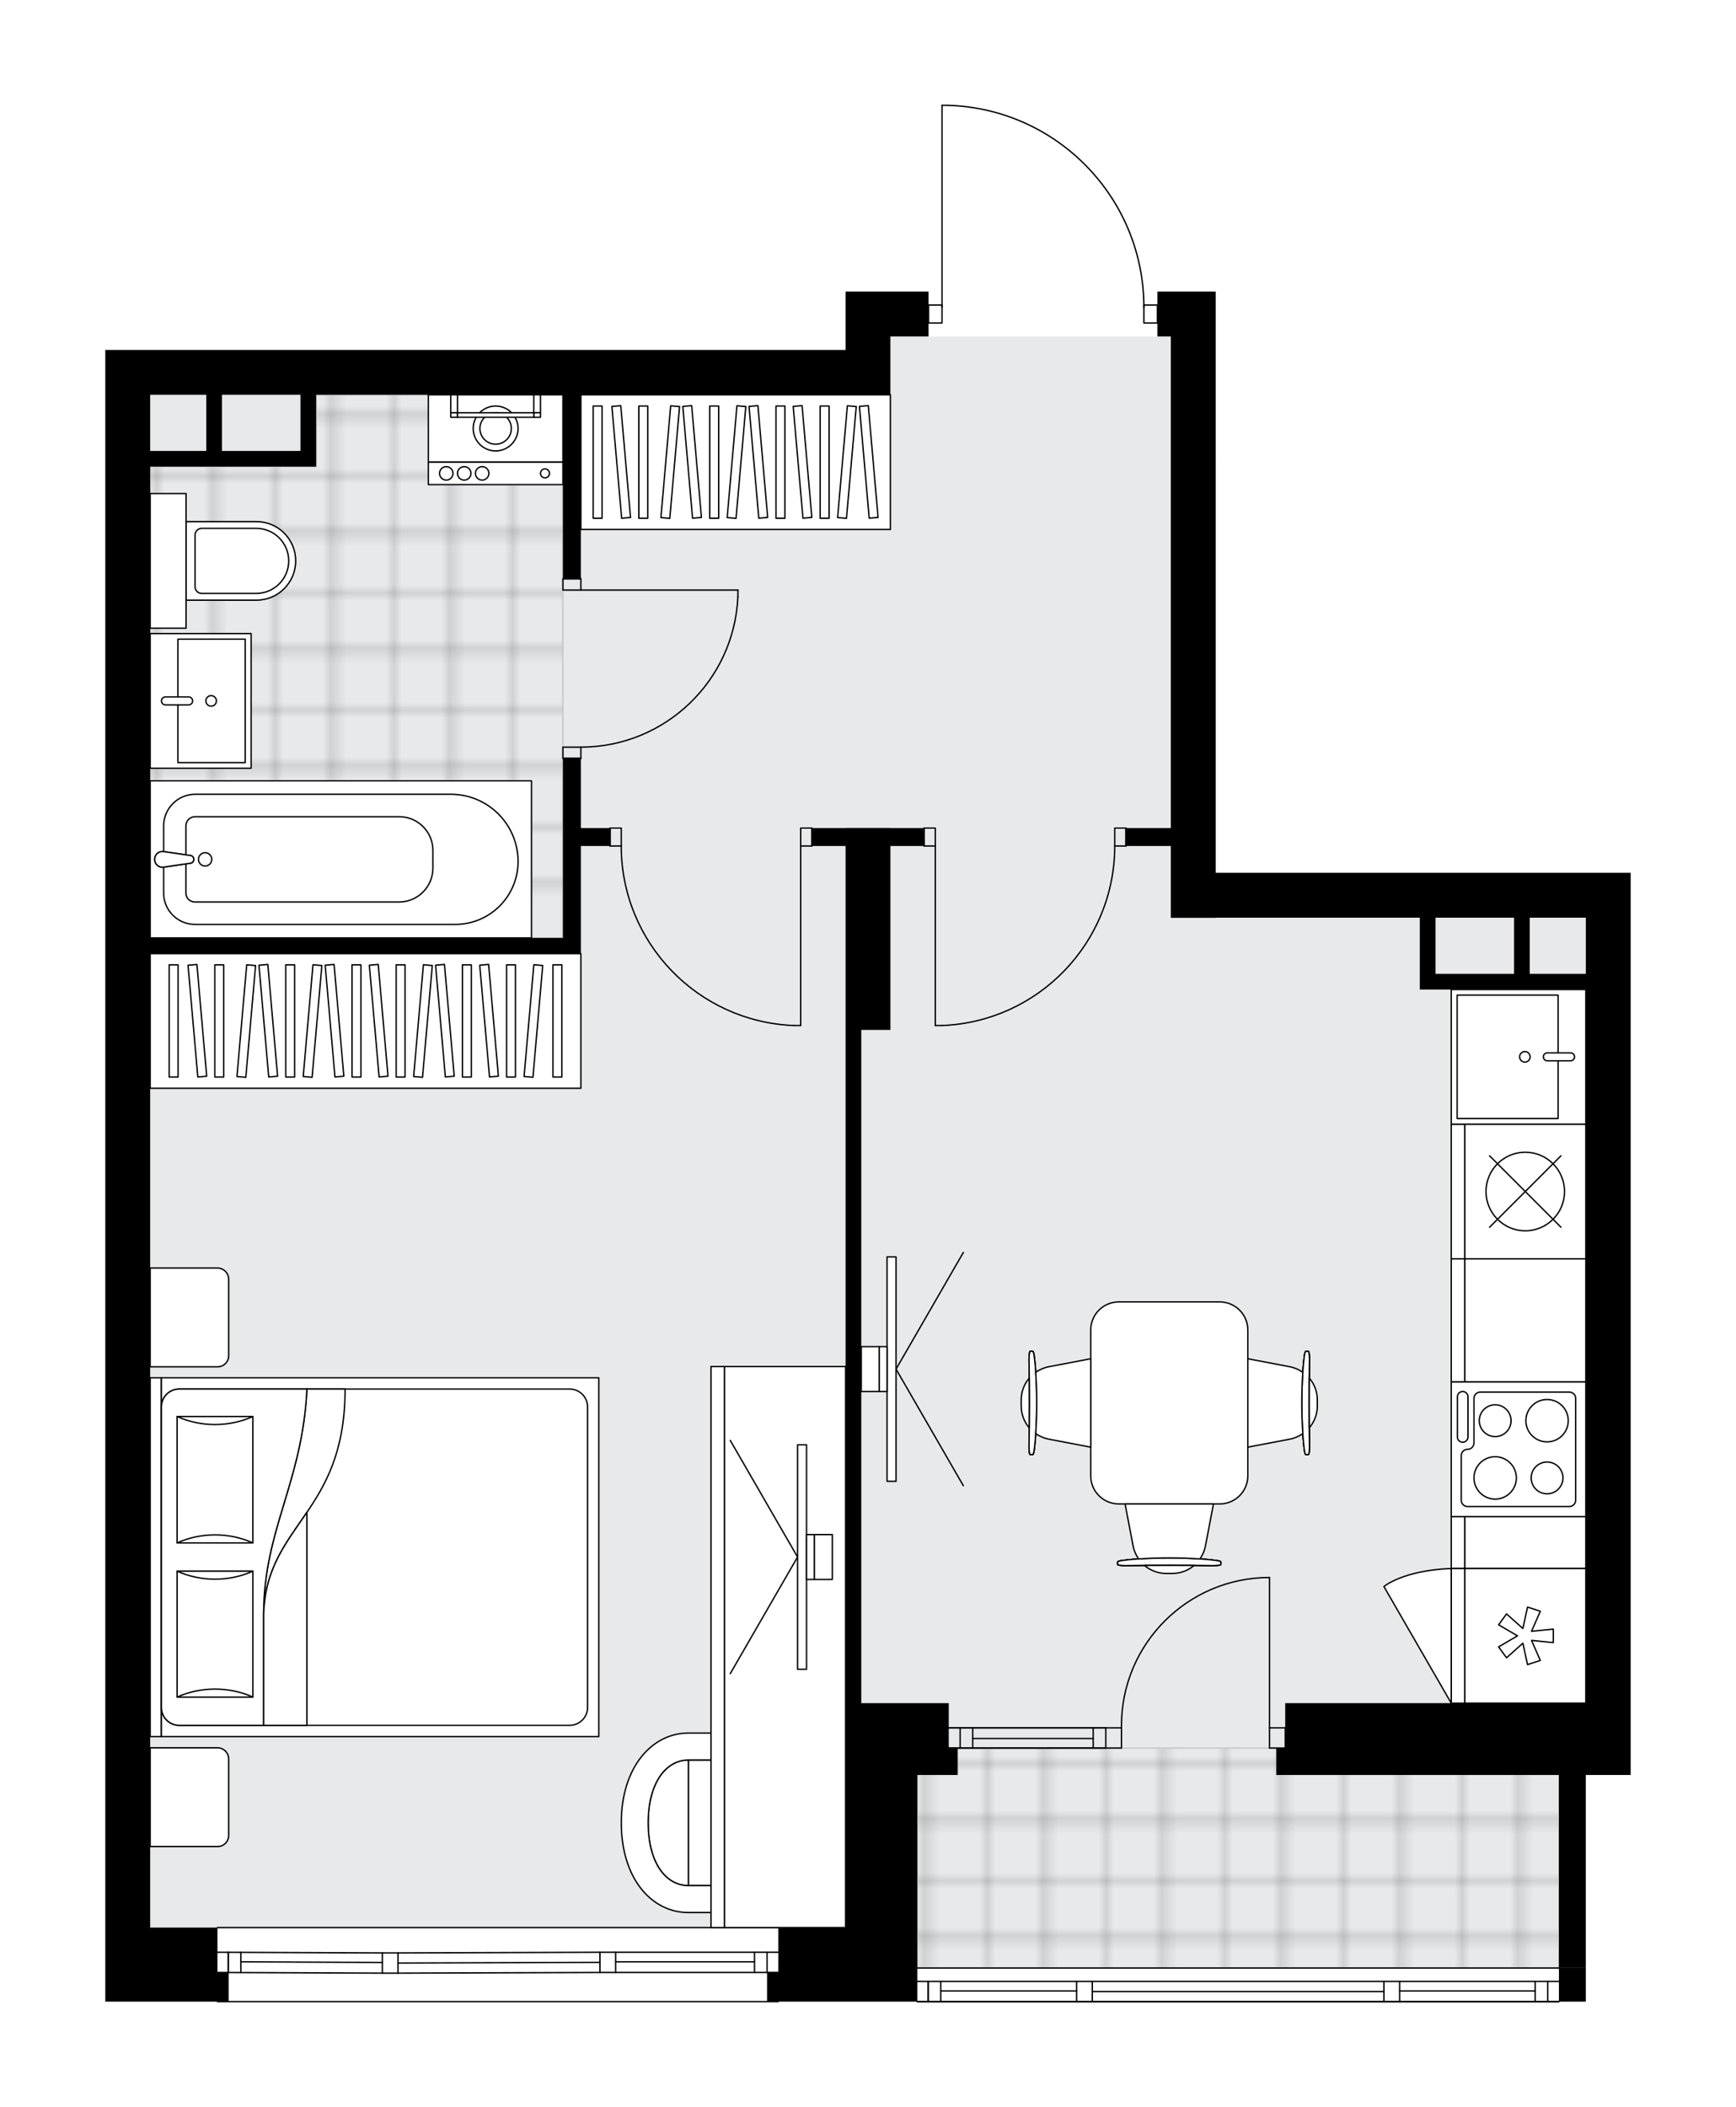 <svg xmlns="http://www.w3.org/2000/svg" xmlns:xlink="http://www.w3.org/1999/xlink" height="2000px" id="Layer_1" style="enable-background:new 0 0 1648.54 2000;" version="1.1" viewBox="0 0 1648.54 2000" width="1648.54px" x="0px" y="0px" xml:space="preserve">
<style type="text/css">
	.st0{fill:none;}
	.st1{opacity:0.25;fill:none;stroke:#070606;stroke-width:0.4;stroke-miterlimit:10;}
	.st2{fill:#FFFFFF;}
	.st3{fill:#E7E9EA;}
	.st4{fill:url(#SVGID_1_);stroke:#C8C8C8;stroke-width:1.3;stroke-miterlimit:10;}
	
		.st5{fill:url(#SVGID_00000027564620767443760320000014020390499287323810_);stroke:#C8C8C8;stroke-width:1.3;stroke-miterlimit:10;}
	.st6{fill:none;stroke:#000000;stroke-width:1.3;stroke-linecap:round;stroke-linejoin:round;stroke-miterlimit:10;}
	.st7{fill:#FFFFFF;stroke:#000000;stroke-width:1.3;stroke-linecap:round;stroke-linejoin:round;stroke-miterlimit:10;}
	.st8{font-family:'Arial-BoldMT';}
	.st9{font-size:111.65px;}
	.st10{font-size:94.473px;}
	.st11{font-family:'ArialMT';}
	.st12{font-size:40px;}
</style>
<pattern height="14.57" id="New_Pattern_Swatch_2" patternUnits="userSpaceOnUse" style="overflow:visible;" viewBox="7.49 -22.06 14.57 14.57" width="14.57" x="-175.48" y="0.49">
	<g>
		<rect class="st0" height="14.57" width="14.57" x="7.49" y="-22.06" />
		<g>
			<rect class="st1" height="7.29" width="7.29" x="14.77" y="-7.49" />
		</g>
		<g>
			<rect class="st1" height="7.29" width="7.29" x="0.2" y="-7.49" />
		</g>
		<g>
			<rect class="st1" height="7.29" width="7.29" x="22.06" y="-14.77" />
		</g>
		<g>
			<rect class="st1" height="7.29" width="7.29" x="7.49" y="-14.77" />
			<rect class="st1" height="7.29" width="7.29" x="14.77" y="-22.06" />
		</g>
		<g>
			<rect class="st1" height="7.29" width="7.29" x="0.2" y="-22.06" />
		</g>
		<g>
			<rect class="st1" height="7.29" width="7.29" x="22.06" y="-29.35" />
		</g>
		<g>
			<rect class="st1" height="7.29" width="7.29" x="7.49" y="-29.35" />
		</g>
	</g>
</pattern>
<path class="st2" d="M1548.54,828.51v109.88v81.83v420.06v27.29v191.72v25.56h-17.04h-25.56v6.38v176.82V1900  h-24.91c0,0.36-0.29,0.65-0.65,0.65h-151.25h-14.91h-276.93h-14.91H871.13c-0.36,0-0.65-0.29-0.65-0.65H739.71  c0,0.36-0.29,0.65-0.65,0.65H206.51c-0.36,0-0.65-0.29-0.65-0.65H100v-8.52v-19.17v-255.62v-447.34V977.62V523.89V332.17h42.6  h660.36v-55.39h42.6h36.21v12.13c0,0,0,0,0,0h12.13V100c0-0.36,0.29-0.65,0.65-0.65h5.58c0,0,0.01,0,0.01,0c0,0,0.01,0,0.01,0  c50.31,1.49,97.33,22.2,132.39,58.31c34.41,35.44,53.64,81.96,54.34,131.25h12.16v-12.13h55.39v42.6V436.5v392h351.48H1548.54z" id="background" />
<g id="floor">
	<polygon class="st3" points="1111.85,871.11 1111.85,696.97 1111.85,374.78 1111.85,319.39 845.57,319.39 845.57,374.78    716.48,374.78 142.6,374.78 142.6,1829.7 871.13,1829.7 871.13,1868.05 1480.37,1868.05 1480.37,1616.68 1505.93,1616.68    1505.93,871.11  " />
	<pattern id="SVGID_1_" patternTransform="matrix(7.515 0 0 7.408 45711.672 33284.41)" xlink:href="#New_Pattern_Swatch_2">
	</pattern>
	<polygon class="st4" points="300.24,374.78 300.24,442.94 142.6,442.94 142.6,890.28 534.56,890.28 534.56,680.99 534.56,442.94    534.56,374.78  " />
	
		<pattern id="SVGID_00000112617134703799063750000012560604586933060535_" patternTransform="matrix(7.515 0 0 7.408 45711.672 33284.41)" xlink:href="#New_Pattern_Swatch_2">
	</pattern>
	
		<rect height="208.77" style="fill:url(#SVGID_00000112617134703799063750000012560604586933060535_);stroke:#C8C8C8;stroke-width:1.3;stroke-miterlimit:10;" width="609.24" x="871.13" y="1659.27" />
	<g id="LINE_00000106127818299410315430000017886209212432760243_">
		<line class="st6" x1="1050.07" x2="900.96" y1="1640.12" y2="1640.12" />
	</g>
	<g id="LINE_00000124853854766701201780000008727431935231077563_">
		<line class="st6" x1="1050.07" x2="900.96" y1="1659.29" y2="1659.29" />
	</g>
	<g id="LINE_00000003822656985991431380000004515015839775420563_">
		<line class="st6" x1="1038.14" x2="923.69" y1="1650.23" y2="1650.23" />
	</g>
	<g id="LINE_00000160878254439324889660000014100840270069182387_">
		<line class="st6" x1="911.76" x2="911.76" y1="1640.12" y2="1659.29" />
	</g>
	<g id="LINE_00000036969810609830956970000016123360512210394764_">
		<line class="st6" x1="1038.14" x2="1038.14" y1="1640.12" y2="1659.29" />
	</g>
	<g id="LINE_00000029046628378065705790000002196351334102698886_">
		<line class="st6" x1="1050.07" x2="900.96" y1="1640.12" y2="1640.12" />
	</g>
	<g id="LINE_00000178924486424162423360000015956934117639786400_">
		<line class="st6" x1="900.96" x2="1050.07" y1="1659.29" y2="1659.29" />
	</g>
	<g id="LINE_00000170964295539364783260000012474545505612846510_">
		<line class="st6" x1="923.69" x2="923.69" y1="1640.1" y2="1659.27" />
	</g>
	<g id="LINE_00000156556546030569668660000001983425115220033687_">
		<line class="st6" x1="1050.07" x2="1050.07" y1="1640.12" y2="1659.29" />
	</g>
	<g id="LINE_00000127027275231299656470000006641266746323389363_">
		<line class="st6" x1="206.51" x2="739.06" y1="1829.7" y2="1829.7" />
	</g>
	<g id="LINE_00000182514266395489375190000012955405864836497818_">
		<line class="st6" x1="216.78" x2="216.78" y1="1853.14" y2="1872.31" />
	</g>
	<g id="LINE_00000175310135703111117720000005671647753106627004_">
		<line class="st6" x1="728.41" x2="728.41" y1="1853.14" y2="1872.31" />
	</g>
	<g id="LINE_00000035514918543915604900000005690130905765222307_">
		<line class="st6" x1="363.08" x2="228.71" y1="1862.83" y2="1862.19" />
	</g>
	<g id="LINE_00000153706076093889012050000012708313045440401338_">
		<line class="st6" x1="716.48" x2="584.62" y1="1862.19" y2="1862.19" />
	</g>
	<g id="LINE_00000060732230143040788040000013588521527459818135_">
		<line class="st6" x1="716.48" x2="716.48" y1="1872.31" y2="1853.14" />
	</g>
	<g id="LINE_00000145746001798719560400000015126008179773661111_">
		<line class="st6" x1="216.78" x2="216.78" y1="1853.14" y2="1872.31" />
	</g>
	<g id="LINE_00000121994887671002107830000018274489369179934397_">
		<line class="st6" x1="228.71" x2="228.71" y1="1872.31" y2="1853.14" />
	</g>
	<g id="LINE_00000177478441401612258030000016168028143474695349_">
		<line class="st6" x1="377.99" x2="377.99" y1="1853.77" y2="1872.95" />
	</g>
	<g id="LINE_00000099635690586544310160000001058056955585920387_">
		<line class="st6" x1="377.99" x2="363.08" y1="1872.95" y2="1872.95" />
	</g>
	<g id="LINE_00000098930014748171872960000016550274348176154011_">
		<line class="st6" x1="363.08" x2="363.08" y1="1872.95" y2="1853.77" />
	</g>
	<g id="LINE_00000042734612802906453750000004304605437070663810_">
		<line class="st6" x1="363.08" x2="377.99" y1="1853.77" y2="1853.77" />
	</g>
	<g id="LINE_00000165226398827746141860000008809131543186808728_">
		<line class="st6" x1="739.06" x2="206.51" y1="1900" y2="1900" />
	</g>
	<g id="LINE_00000031179225279004483470000016161688012022926210_">
		<line class="st6" x1="584.62" x2="584.62" y1="1853.14" y2="1872.31" />
	</g>
	<g id="LINE_00000031923515130476172180000009336436276273940638_">
		<line class="st6" x1="584.62" x2="569.71" y1="1872.31" y2="1872.31" />
	</g>
	<g id="LINE_00000005953894801340585280000001818584919211763124_">
		<line class="st6" x1="569.71" x2="569.71" y1="1872.31" y2="1853.14" />
	</g>
	<g id="LINE_00000114759921537134845290000008742063587634067346_">
		<line class="st6" x1="569.71" x2="584.62" y1="1853.14" y2="1853.14" />
	</g>
	<g id="LINE_00000089565562060654702970000011258583244575939258_">
		<line class="st6" x1="569.71" x2="377.99" y1="1862.72" y2="1863.36" />
	</g>
	<g id="LWPOLYLINE_00000149358842496086042370000003114674457245700763_">
		<line class="st6" x1="584.62" x2="739.06" y1="1853.14" y2="1853.14" />
	</g>
	<g id="LWPOLYLINE_00000167367608546961739440000003805347122805323942_">
		<line class="st6" x1="569.71" x2="377.99" y1="1853.14" y2="1853.77" />
	</g>
	<g id="LWPOLYLINE_00000129923861588087075360000002271521583195729037_">
		<line class="st6" x1="363.08" x2="206.51" y1="1853.77" y2="1853.14" />
	</g>
	<g id="LWPOLYLINE_00000175284855695877269660000003082389761099949455_">
		<line class="st6" x1="584.62" x2="739.06" y1="1872.31" y2="1872.31" />
	</g>
	<g id="LWPOLYLINE_00000051381822873891367020000016033405354641001111_">
		<line class="st6" x1="569.71" x2="377.99" y1="1872.31" y2="1872.95" />
	</g>
	<g id="LWPOLYLINE_00000093882851810788151310000017926341090784072108_">
		<line class="st6" x1="363.08" x2="206.51" y1="1872.95" y2="1872.31" />
	</g>
	<g id="LINE_00000109710124184124025660000002672147581904963775_">
		<line class="st6" x1="871.13" x2="1480.37" y1="1868.05" y2="1868.05" />
	</g>
	<g id="LINE_00000007415333573088076670000017105388291592872088_">
		<line class="st6" x1="881.4" x2="881.4" y1="1880.83" y2="1900" />
	</g>
	<g id="LINE_00000137113098402581801850000004603677254894492836_">
		<line class="st6" x1="1469.72" x2="1469.72" y1="1880.83" y2="1900" />
	</g>
	<g id="LINE_00000036224244016855544860000015902740317484585400_">
		<line class="st6" x1="1022.38" x2="893.33" y1="1889.88" y2="1889.88" />
	</g>
	<g id="LINE_00000027606832207062427570000017722476652826080921_">
		<line class="st6" x1="1457.79" x2="1329.13" y1="1889.88" y2="1889.88" />
	</g>
	<g id="LINE_00000167396136889918087820000002931309368701869992_">
		<line class="st6" x1="1457.79" x2="1457.79" y1="1900" y2="1880.83" />
	</g>
	<g id="LINE_00000016033755648211332210000010811355116854093444_">
		<line class="st6" x1="881.4" x2="881.4" y1="1880.83" y2="1900" />
	</g>
	<g id="LINE_00000109025231258589380780000010730335463119141000_">
		<line class="st6" x1="893.33" x2="893.33" y1="1900" y2="1880.83" />
	</g>
	<g id="LINE_00000013180335991412573550000015765337723949463443_">
		<line class="st6" x1="1037.29" x2="1037.29" y1="1880.83" y2="1900" />
	</g>
	<g id="LINE_00000142167440702025085240000008601248420192580737_">
		<line class="st6" x1="1037.29" x2="1022.38" y1="1900" y2="1900" />
	</g>
	<g id="LINE_00000052818956592125271240000014614657553651860919_">
		<line class="st6" x1="1022.38" x2="1022.38" y1="1900" y2="1880.83" />
	</g>
	<g id="LINE_00000011028610898312334890000004970323341028906683_">
		<line class="st6" x1="1022.38" x2="1037.29" y1="1880.83" y2="1880.83" />
	</g>
	<g id="LINE_00000011739835152779324060000009290993811530942890_">
		<line class="st6" x1="1480.37" x2="871.13" y1="1900" y2="1900" />
	</g>
	<g id="LINE_00000143586917611585010050000016828184272202939779_">
		<line class="st6" x1="1329.13" x2="1329.13" y1="1880.83" y2="1900" />
	</g>
	<g id="LINE_00000046316474570191272880000009289533975728542864_">
		<line class="st6" x1="1329.13" x2="1314.21" y1="1900" y2="1900" />
	</g>
	<g id="LINE_00000161605335241195687340000006116797996026328476_">
		<line class="st6" x1="1314.21" x2="1314.21" y1="1900" y2="1880.83" />
	</g>
	<g id="LINE_00000171687390782929062770000009713406723763512247_">
		<line class="st6" x1="1314.21" x2="1329.13" y1="1880.83" y2="1880.83" />
	</g>
	<g id="LINE_00000007414900534246795850000007157478486727554705_">
		<line class="st6" x1="1314.21" x2="1037.29" y1="1890.41" y2="1890.41" />
	</g>
	<g id="LWPOLYLINE_00000075136669834021055260000004767731270339915444_">
		<line class="st6" x1="1329.13" x2="1480.37" y1="1880.83" y2="1880.83" />
	</g>
	<g id="LWPOLYLINE_00000170994062620150946400000017624411799414918316_">
		<line class="st6" x1="1314.21" x2="1037.29" y1="1880.83" y2="1880.83" />
	</g>
	<g id="LWPOLYLINE_00000146458783915992520680000005332069725957001657_">
		<line class="st6" x1="1022.38" x2="871.13" y1="1880.83" y2="1880.83" />
	</g>
	<g id="LWPOLYLINE_00000161616573104844259510000018045262370640925104_">
		<line class="st6" x1="1329.13" x2="1480.37" y1="1900" y2="1900" />
	</g>
	<g id="LWPOLYLINE_00000111900607333296223950000017081258904930958996_">
		<line class="st6" x1="1314.21" x2="1037.29" y1="1900" y2="1900" />
	</g>
	<g id="LWPOLYLINE_00000119078671181013492180000002851254112771713160_">
		<line class="st6" x1="1022.38" x2="871.13" y1="1900" y2="1900" />
	</g>
	<g>
		<rect height="31.95" width="25.56" x="1480.37" y="1868.05" />
		<path d="M551.6,719.87h-17.04v170.42H142.6V523.89v-80.95h142.72h14.91v-6.44v-61.73h234.32v174.68h17.04V436.5v-61.73h251.36    h42.6v-55.39h36.21v-42.6h-36.21h-42.6v55.39H142.6H100v191.72v453.73v191.72v447.34v255.62v19.17v8.52h117.16v-2.13v-6.39v-19.17    h-10.65v-42.6H142.6v-138.48v-74.54v-176.4v-270.94V977.62V905.2h409v-14.91v-87.24h27.69V786H551.6V719.87z M285.33,374.78v53.26    h-74.56v-53.26H285.33z M142.6,374.78h53.26v53.26H142.6V374.78z" />
		<path d="M1505.93,828.51h-351.48v-392V319.39v-42.6h-55.39v42.6h12.78V786h-42.6v17.04h42.6v68.17h42.6v-0.1h193.85v68.17h14.91    h142.72v80.95v447.34v149.11h-285.45v42.6h-8.52v25.56h268.41v183.2h25.56v-176.82v-6.38h25.56h17.04v-25.56v-191.72v-27.29    v-420.06v-81.83V828.51H1505.93z M1363.21,924.37v-53.26h74.56v53.26H1363.21z M1452.68,924.37v-53.26h53.26v53.26H1452.68z" />
		<polygon points="900.96,1616.68 845.57,1616.68 817.88,1616.68 817.88,1440.28 817.88,977.62 845.57,977.62 845.57,803.04     877.52,803.04 877.52,786 845.57,786 845.57,785.9 802.97,785.9 802.97,786 771.01,786 771.01,803.04 802.97,803.04     802.97,977.62 802.97,1616.68 802.97,1829.7 739.06,1829.7 739.06,1872.31 728.41,1872.31 728.41,1891.48 728.41,1900     871.13,1900 871.13,1891.48 871.13,1879.44 871.13,1872.31 871.13,1684.85 909.48,1684.85 909.48,1659.29 900.96,1659.29   " />
	</g>
	<g id="ARC_00000137129397617331834140000009381395674637141144_">
		<path class="st6" d="M1064.98,1640.12c-0.01-0.7-0.02-1.39-0.02-2.09c-0.01-77.66,62.95-140.63,140.61-140.63" />
	</g>
	<g id="LINE_00000114779555896116612660000016248630193145184698_">
		<line class="st6" x1="1205.57" x2="1205.57" y1="1640.12" y2="1497.39" />
	</g>
	<g id="LINE_00000173855805303366041030000017383651324923230366_">
		<line class="st6" x1="1050.07" x2="1064.98" y1="1640.12" y2="1640.12" />
	</g>
	<g id="LINE_00000084515825170368276270000018445893978042347648_">
		<line class="st6" x1="1064.98" x2="1064.98" y1="1640.12" y2="1659.29" />
	</g>
	<g id="LINE_00000091010680508020586050000013585704814197468319_">
		<line class="st6" x1="1064.98" x2="1050.07" y1="1659.29" y2="1659.29" />
	</g>
	<g id="LINE_00000021077610781687842450000016271173248443443622_">
		<line class="st6" x1="1220.49" x2="1205.57" y1="1659.29" y2="1659.29" />
	</g>
	<g id="LINE_00000163058761087185060990000002607462242133869724_">
		<line class="st6" x1="1205.57" x2="1205.57" y1="1659.29" y2="1640.12" />
	</g>
	<g id="LINE_00000149349122618658141590000012185372305368206734_">
		<line class="st6" x1="1205.57" x2="1220.49" y1="1640.12" y2="1640.12" />
	</g>
	<g id="LINE_00000055670674109646537540000000622316312162855817_">
		<line class="st6" x1="1220.49" x2="1220.49" y1="1659.29" y2="1640.12" />
	</g>
	<g id="LWPOLYLINE_00000027581047721297256720000007647866177324394655_">
		<rect class="st6" height="10.65" width="17.04" x="534.56" y="549.45" />
	</g>
	<g id="LWPOLYLINE_00000052073447881166029040000017919646817004421306_">
		<rect class="st6" height="10.65" width="17.04" x="534.56" y="709.22" />
	</g>
	<g id="LINE_00000141439270284907372850000009951534651694952609_">
		<line class="st6" x1="551.6" x2="534.56" y1="549.45" y2="549.45" />
	</g>
	<g id="LINE_00000078045354193409912790000007748936023752256424_">
		<line class="st6" x1="551.6" x2="534.56" y1="719.87" y2="719.87" />
	</g>
	<g id="LINE_00000155144883486601445240000010229134730002165915_">
		<line class="st6" x1="551.6" x2="700.72" y1="560.1" y2="560.1" />
	</g>
	<g id="ARC_00000150079458593566669920000014836487463831574171_">
		<path class="st6" d="M700.72,566.49c-3.55,79.79-69.24,142.67-149.11,142.72" />
	</g>
	<g id="LINE_00000132772023792785121410000011281043983860109741_">
		<line class="st6" x1="700.72" x2="700.72" y1="560.1" y2="566.49" />
	</g>
	<g id="LWPOLYLINE_00000111906770793689188120000015087958698287644335_">
		<rect class="st6" height="17.04" width="10.65" x="760.36" y="786" />
	</g>
	<g id="LWPOLYLINE_00000181773551095355886440000015004887707906765467_">
		<rect class="st6" height="17.04" width="10.65" x="579.3" y="786" />
	</g>
	<g id="LINE_00000100363485991565874320000003781305165405589915_">
		<line class="st6" x1="771.01" x2="771.01" y1="803.04" y2="786" />
	</g>
	<g id="LINE_00000023962457709972877670000003008184002381165722_">
		<line class="st6" x1="579.3" x2="579.3" y1="803.04" y2="786" />
	</g>
	<g id="LINE_00000054986654774583298270000015277882890699705746_">
		<line class="st6" x1="760.36" x2="760.36" y1="803.04" y2="973.46" />
	</g>
	<g id="LINE_00000053531295505236168900000005917164831453529021_">
		<line class="st6" x1="753.97" x2="760.36" y1="973.46" y2="973.46" />
	</g>
	<g id="ARC_00000055686916372222309470000014877341120803281844_">
		<path class="st6" d="M753.97,973.46c-91.56-3.55-163.98-78.78-164.03-170.42" />
	</g>
	<g id="LWPOLYLINE_00000100342311477942445950000013140328336082962827_">
		<rect class="st6" height="17.04" width="10.65" x="877.52" y="786" />
	</g>
	<g id="LWPOLYLINE_00000096745159270662857260000001720424940496964798_">
		<rect class="st6" height="17.04" width="10.65" x="1058.59" y="786" />
	</g>
	<g id="LINE_00000063610895631502711480000010921295539431497618_">
		<line class="st6" x1="877.52" x2="877.52" y1="803.04" y2="786" />
	</g>
	<g id="LINE_00000008836239712900331840000002912333561370158214_">
		<line class="st6" x1="1069.24" x2="1069.24" y1="803.04" y2="786" />
	</g>
	<g id="LINE_00000119085496216067114580000001589665626556396985_">
		<line class="st6" x1="888.17" x2="888.17" y1="803.04" y2="973.46" />
	</g>
	<g id="LINE_00000088101535990030651070000005355377353843936681_">
		<line class="st6" x1="894.57" x2="888.17" y1="973.46" y2="973.46" />
	</g>
	<g id="ARC_00000124856828355518354030000012389832862066525340_">
		<path class="st6" d="M1058.59,803.04c-0.05,91.63-72.46,166.87-164.03,170.42" />
	</g>
	<g id="LWPOLYLINE_00000078002511414204899380000009456765400362151588_">
		<rect class="st6" height="17.04" width="12.78" x="1086.28" y="289.57" />
	</g>
	<g id="LWPOLYLINE_00000160170860922923025980000008717362104000190363_">
		<rect class="st6" height="17.04" width="12.78" x="881.78" y="289.57" />
	</g>
	<g id="LWPOLYLINE_00000111885640726945586860000008155266616130162848_">
		<path class="st6" d="M900.15,100c103.68,3.07,186.13,88,186.13,191.72" />
	</g>
	<g id="LINE_00000133526892308176069930000004919669866049139617_">
		<line class="st6" x1="894.57" x2="894.57" y1="291.72" y2="100" />
	</g>
	<g id="LINE_00000062875349952890971210000004153921527675706527_">
		<line class="st6" x1="900.15" x2="894.57" y1="100" y2="100" />
	</g>
</g>
<g id="mebel">
	<g>
		
			<rect class="st7" height="409" transform="matrix(-1.533193e-10 1 -1 -1.533193e-10 1316.205 621.999)" width="127.81" x="283.2" y="764.6" />
		<g>
			
				<rect class="st7" height="8.46" transform="matrix(-1.347635e-10 1 -1 -1.347635e-10 1454.384 483.82)" width="106.51" x="432.03" y="964.87" />
			
				<rect class="st7" height="8.46" transform="matrix(-1.347546e-10 1 -1 -1.347546e-10 1498.43 439.773)" width="106.51" x="476.07" y="964.87" />
			
				<rect class="st7" height="8.46" transform="matrix(-1.348825e-10 1 -1 -1.348825e-10 1412.443 525.76)" width="106.51" x="390.09" y="964.87" />
			
				<rect class="st7" height="8.46" transform="matrix(-1.347546e-10 1 -1 -1.347546e-10 1349.532 588.672)" width="106.51" x="327.18" y="964.87" />
			
				<rect class="st7" height="8.46" transform="matrix(-1.346951e-10 1 -1 -1.346951e-10 1307.591 630.612)" width="106.51" x="285.23" y="964.87" />
			
				<rect class="st7" height="8.46" transform="matrix(-1.346871e-10 1 -1 -1.346871e-10 1244.68 693.524)" width="106.51" x="222.32" y="964.87" />
			
				<rect class="st7" height="8.46" transform="matrix(-0.087 0.996 -0.996 -0.087 1515.79 549.238)" width="106.51" x="453" y="964.87" />
			
				<rect class="st7" height="8.46" transform="matrix(-0.087 0.996 -0.996 -0.087 1401.799 653.691)" width="106.51" x="348.15" y="964.87" />
			
				<rect class="st7" height="8.46" transform="matrix(-0.087 0.996 -0.996 -0.087 1287.808 758.144)" width="106.51" x="243.29" y="964.87" />
			
				<rect class="st7" height="8.46" transform="matrix(0.087 0.996 -0.996 0.087 1389.258 422.094)" width="106.51" x="411.06" y="964.87" />
			
				<rect class="st7" height="8.46" transform="matrix(0.087 0.996 -0.996 0.087 1350.973 463.875)" width="106.51" x="369.12" y="964.87" />
			
				<rect class="st7" height="8.46" transform="matrix(0.087 0.996 -0.996 0.087 1293.545 526.547)" width="106.51" x="306.2" y="964.87" />
			
				<rect class="st7" height="8.46" transform="matrix(0.087 0.996 -0.996 0.087 1255.259 568.328)" width="106.51" x="264.26" y="964.87" />
			
				<rect class="st7" height="8.46" transform="matrix(-0.087 0.996 -0.996 -0.087 1219.414 820.816)" width="106.51" x="180.38" y="964.87" />
			
				<rect class="st7" height="8.46" transform="matrix(0.087 0.996 -0.996 0.087 1197.831 631)" width="106.51" x="201.35" y="964.87" />
			
				<rect class="st7" height="8.46" transform="matrix(-1.347546e-10 1 -1 -1.347546e-10 1177.333 760.87)" width="106.51" x="154.98" y="964.87" />
			
				<rect class="st7" height="8.46" transform="matrix(-1.347546e-10 1 -1 -1.347546e-10 1133.979 804.224)" width="106.51" x="111.62" y="964.87" />
			
				<rect class="st7" height="8.46" transform="matrix(0.087 0.996 -0.996 0.087 1136.354 698.091)" width="106.51" x="134.01" y="964.87" />
		</g>
	</g>
	<g>
		<path class="st7" d="M1184.95,1262.45v138.46c0,14.71-11.92,26.63-26.63,26.63h-95.92c-14.71,0-26.63-11.92-26.63-26.63v-138.46    c0-14.71,11.92-26.63,26.63-26.63h95.92C1173.03,1235.83,1184.95,1247.75,1184.95,1262.45z" />
		<g>
			<g id="LINE_00000031915897180607064830000010640345971506155183_">
				<path class="st7" d="M982.12,1287.42c3.24,25.78,3.24,62.8,0,88.58c-0.37,2.98-0.93,4.7-1.53,4.7h-0.15h-2.1      c-0.63,0-1.15-3.34-1.15-7.46c0.44-27.62,0.44-55.46,0-83.08c0-4.12,0.51-7.46,1.15-7.46h2.1h0.15      C981.19,1282.72,981.75,1284.45,982.12,1287.42z" />
			</g>
			<g id="LINE_00000027571546259346047260000005429496412364424084_">
				<path class="st7" d="M982.12,1287.42c3.24,25.78,3.24,62.8,0,88.58c-0.37,2.98-0.93,4.7-1.53,4.7h-0.15h-2.1      c-0.63,0-1.15-3.34-1.15-7.46c0.44-27.62,0.44-55.46,0-83.08c0-4.12,0.51-7.46,1.15-7.46h2.1h0.15      C981.19,1282.72,981.75,1284.45,982.12,1287.42z" />
			</g>
			<g id="LINE_00000049216203109040407470000009110984271955104385_">
				<path class="st7" d="M982.12,1287.42c3.24,25.78,3.24,62.8,0,88.58c-0.37,2.98-0.93,4.7-1.53,4.7h-0.15h-2.1      c-0.63,0-1.15-3.34-1.15-7.46c0.44-27.62,0.44-55.46,0-83.08c0-4.12,0.51-7.46,1.15-7.46h2.1h0.15      C981.19,1282.72,981.75,1284.45,982.12,1287.42z" />
			</g>
			<path class="st7" d="M977.34,1308.17c-4.74,5.61-7.57,12.82-7.57,20.61v5.87c0,7.79,2.83,15,7.57,20.61     C977.48,1339.56,977.48,1323.87,977.34,1308.17z" />
			<path class="st7" d="M1035.78,1289.75l-40.04,7.64c-4.53,0.86-8.61,2.75-12.2,5.25c1.3,18.48,1.3,39.67,0,58.15     c3.59,2.5,7.67,4.38,12.2,5.25l40.04,7.64V1289.75z" />
		</g>
		<g>
			<g id="LINE_00000143610085254311221180000015879113147556834484_">
				<path class="st7" d="M1066.07,1481.2c25.78-3.24,62.8-3.24,88.58,0c2.98,0.37,4.7,0.93,4.7,1.53v0.15v2.1      c0,0.63-3.34,1.15-7.46,1.15c-27.62-0.44-55.46-0.44-83.08,0c-4.12,0-7.46-0.51-7.46-1.15v-2.1v-0.15      C1061.37,1482.13,1063.09,1481.57,1066.07,1481.2z" />
			</g>
			<g id="LINE_00000028324621450053428590000011692824608982793662_">
				<path class="st7" d="M1066.07,1481.2c25.78-3.24,62.8-3.24,88.58,0c2.98,0.37,4.7,0.93,4.7,1.53v0.15v2.1      c0,0.63-3.34,1.15-7.46,1.15c-27.62-0.44-55.46-0.44-83.08,0c-4.12,0-7.46-0.51-7.46-1.15v-2.1v-0.15      C1061.37,1482.13,1063.09,1481.57,1066.07,1481.2z" />
			</g>
			<g id="LINE_00000144320095445560175110000005769130991948913302_">
				<path class="st7" d="M1066.07,1481.2c25.78-3.24,62.8-3.24,88.58,0c2.98,0.37,4.7,0.93,4.7,1.53v0.15v2.1      c0,0.63-3.34,1.15-7.46,1.15c-27.62-0.44-55.46-0.44-83.08,0c-4.12,0-7.46-0.51-7.46-1.15v-2.1v-0.15      C1061.37,1482.13,1063.09,1481.57,1066.07,1481.2z" />
			</g>
			<path class="st7" d="M1086.82,1485.98c5.61,4.74,12.82,7.57,20.61,7.57h5.87c7.79,0,15-2.83,20.61-7.57     C1118.21,1485.84,1102.51,1485.84,1086.82,1485.98z" />
			<path class="st7" d="M1068.4,1427.55l7.64,40.04c0.86,4.53,2.75,8.61,5.25,12.2c18.48-1.3,39.67-1.3,58.15,0     c2.5-3.59,4.38-7.67,5.25-12.2l7.64-40.04H1068.4z" />
		</g>
		<g>
			<g id="LINE_00000037654886041261867100000017218498307002296457_">
				<path class="st7" d="M1238.6,1376.01c-3.24-25.78-3.24-62.8,0-88.58c0.37-2.98,0.93-4.7,1.53-4.7h0.15h2.1      c0.63,0,1.15,3.34,1.15,7.46c-0.44,27.62-0.44,55.46,0,83.08c0,4.12-0.51,7.46-1.15,7.46h-2.1h-0.15      C1239.54,1380.71,1238.98,1378.98,1238.6,1376.01z" />
			</g>
			<g id="LINE_00000050664351328004826980000005468421398229819042_">
				<path class="st7" d="M1238.6,1376.01c-3.24-25.78-3.24-62.8,0-88.58c0.37-2.98,0.93-4.7,1.53-4.7h0.15h2.1      c0.63,0,1.15,3.34,1.15,7.46c-0.44,27.62-0.44,55.46,0,83.08c0,4.12-0.51,7.46-1.15,7.46h-2.1h-0.15      C1239.54,1380.71,1238.98,1378.98,1238.6,1376.01z" />
			</g>
			<g id="LINE_00000164506091161976084250000014707959372873891742_">
				<path class="st7" d="M1238.6,1376.01c-3.24-25.78-3.24-62.8,0-88.58c0.37-2.98,0.93-4.7,1.53-4.7h0.15h2.1      c0.63,0,1.15,3.34,1.15,7.46c-0.44,27.62-0.44,55.46,0,83.08c0,4.12-0.51,7.46-1.15,7.46h-2.1h-0.15      C1239.54,1380.71,1238.98,1378.98,1238.6,1376.01z" />
			</g>
			<path class="st7" d="M1243.39,1355.26c4.74-5.61,7.57-12.82,7.57-20.61v-5.87c0-7.79-2.83-15-7.57-20.61     C1243.25,1323.87,1243.25,1339.56,1243.39,1355.26z" />
			<path class="st7" d="M1184.95,1373.68l40.04-7.64c4.53-0.86,8.61-2.75,12.2-5.25c-1.3-18.48-1.3-39.67,0-58.15     c-3.59-2.5-7.67-4.38-12.2-5.25l-40.04-7.64V1373.68z" />
		</g>
	</g>
	<g>
		
			<rect class="st7" height="293.97" transform="matrix(-1.102107e-10 1 -1 -1.102107e-10 1137.268 -259.905)" width="127.81" x="634.68" y="291.7" />
		<g>
			
				<rect class="st7" height="8.46" transform="matrix(-1.347635e-10 1 -1 -1.347635e-10 1221.761 -344.398)" width="106.51" x="729.82" y="434.45" />
			
				<rect class="st7" height="8.46" transform="matrix(-1.347546e-10 1 -1 -1.347546e-10 1179.82 -302.457)" width="106.51" x="687.88" y="434.45" />
			
				<rect class="st7" height="8.46" transform="matrix(-1.347635e-10 1 -1 -1.347635e-10 1116.909 -239.546)" width="106.51" x="624.97" y="434.45" />
			
				<rect class="st7" height="8.46" transform="matrix(-0.087 0.996 -0.996 -0.087 1311.14 -324.075)" width="106.51" x="750.8" y="434.45" />
			
				<rect class="st7" height="8.46" transform="matrix(-0.087 0.996 -0.996 -0.087 1197.149 -219.622)" width="106.51" x="645.94" y="434.45" />
			
				<rect class="st7" height="8.46" transform="matrix(0.087 0.996 -0.996 0.087 1190.127 -421.433)" width="106.51" x="771.77" y="434.45" />
			
				<rect class="st7" height="8.46" transform="matrix(0.087 0.996 -0.996 0.087 1132.699 -358.761)" width="106.51" x="708.85" y="434.45" />
			
				<rect class="st7" height="8.46" transform="matrix(0.087 0.996 -0.996 0.087 1094.414 -316.98)" width="106.51" x="666.91" y="434.45" />
			
				<rect class="st7" height="8.46" transform="matrix(-0.087 0.996 -0.996 -0.087 1128.755 -156.95)" width="106.51" x="583.03" y="434.45" />
			
				<rect class="st7" height="8.46" transform="matrix(0.087 0.996 -0.996 0.087 1036.986 -254.308)" width="106.51" x="604" y="434.45" />
			
				<rect class="st7" height="8.46" transform="matrix(-1.347635e-10 1 -1 -1.347635e-10 1049.562 -172.199)" width="106.51" x="557.63" y="434.45" />
			
				<rect class="st7" height="8.46" transform="matrix(-1.347546e-10 1 -1 -1.347546e-10 1006.209 -128.846)" width="106.51" x="514.27" y="434.45" />
			
				<rect class="st7" height="8.46" transform="matrix(0.087 0.996 -0.996 0.087 975.508 -187.218)" width="106.51" x="536.66" y="434.45" />
		</g>
	</g>
	<g>
		<g>
			<g id="LINE_00000050628535916718867160000010211582809469041324_">
				<line class="st7" x1="850.9" x2="914.8" y1="1299.58" y2="1188.89" />
			</g>
			<g id="LINE_00000055666789139152534650000007243911626590019239_">
				<line class="st7" x1="850.9" x2="914.8" y1="1299.58" y2="1410.27" />
			</g>
		</g>
		
			<rect class="st7" height="213.02" transform="matrix(-1 -8.816560e-11 8.816560e-11 -1 1693.271 2599.163)" width="8.52" x="842.38" y="1193.07" />
		<rect class="st7" height="42.6" width="7.46" x="834.92" y="1278.28" />
		
			<rect class="st7" height="42.6" transform="matrix(-1 -8.816560e-11 8.816560e-11 -1 1652.797 2599.163)" width="17.04" x="817.88" y="1278.28" />
	</g>
	<g>
		<g>
			<g>
				<path class="st7" d="M760.31,1773.93v-87.39c0-8.8-7.13-15.93-15.93-15.93h-90.69v119.24h90.69      C753.18,1789.86,760.31,1782.73,760.31,1773.93z" />
				<path class="st7" d="M653.69,1670.62c-20.69,0-38.18,20.82-38.18,59.65c0,38.82,17.27,59.6,38.18,59.6V1670.62z" />
				<path class="st7" d="M653.69,1815.42c-34.89,0-63.69-32.22-63.69-85.16s29.17-85.21,63.69-85.21h90.64v25.56h-90.64      c-20.69,0-38.18,20.82-38.18,59.65c0,38.82,17.27,59.6,38.18,59.6h90.64v25.56H653.69z" />
			</g>
		</g>
		<g>
			
				<rect class="st7" height="115.03" transform="matrix(4.728567e-10 -1 1 4.728567e-10 -817.977 2308.879)" width="532.55" x="479.18" y="1505.91" />
			
				<rect class="st7" height="12.78" transform="matrix(3.131747e-10 -1 1 3.131747e-10 -881.883 2244.973)" width="532.55" x="415.27" y="1557.04" />
		</g>
		<g>
			<g>
				<g id="LINE_00000176725658039206965540000004922274181112919483_">
					<line class="st7" x1="757.37" x2="693.47" y1="1477.95" y2="1588.64" />
				</g>
				<g id="LINE_00000029028378191190131700000005937953758925659312_">
					<line class="st7" x1="757.37" x2="693.47" y1="1477.95" y2="1367.27" />
				</g>
			</g>
			<rect class="st7" height="213.02" width="8.52" x="757.37" y="1371.44" />
			
				<rect class="st7" height="42.6" transform="matrix(-1 -3.137491e-10 3.137491e-10 -1 1539.242 2955.908)" width="7.46" x="765.89" y="1456.65" />
			<rect class="st7" height="42.6" width="17.04" x="773.35" y="1456.65" />
		</g>
	</g>
	<g>
		
			<rect class="st7" height="115.03" transform="matrix(-1.471109e-10 1 -1 -1.471109e-10 2701.778 -195.058)" width="116.9" x="1389.97" y="1195.84" />
		
			<rect class="st7" height="12.78" transform="matrix(-1.471109e-10 1 -1 -1.471109e-10 2637.872 -131.152)" width="116.9" x="1326.06" y="1246.97" />
	</g>
	<g>
		
			<rect class="st7" height="115.03" transform="matrix(-3.504807e-10 1 -1 -3.504807e-10 2912.61 15.774)" width="49.14" x="1423.85" y="1406.68" />
		
			<rect class="st7" height="12.78" transform="matrix(-3.504807e-10 1 -1 -3.504807e-10 2848.704 79.68)" width="49.14" x="1359.94" y="1457.8" />
	</g>
	<g>
		<path class="st7" d="M217.16,1742.32v-72.63c0-5.88-4.77-10.65-10.65-10.65H142.6v93.73h64.11    C212.48,1752.77,217.16,1748.1,217.16,1742.32z" />
		<path class="st7" d="M217.16,1286.94v-72.63c0-5.88-4.77-10.65-10.65-10.65H142.6v93.73h64.11    C212.48,1297.39,217.16,1292.72,217.16,1286.94z" />
		<g>
			
				<rect class="st7" height="10.65" transform="matrix(2.694048e-10 -1 1 2.694048e-10 -1330.194 1626.053)" width="340.54" x="-22.34" y="1472.8" />
			
				<rect class="st7" height="415.39" transform="matrix(2.693621e-10 -1 1 2.693621e-10 -1117.174 1839.073)" width="340.54" x="190.68" y="1270.43" />
			<path class="st7" d="M153.25,1620.7v-285.16c0-9.41,7.63-17.04,17.04-17.04h370.66c9.41,0,17.04,7.63,17.04,17.04v285.16     c0,9.41-7.63,17.04-17.04,17.04H170.3C160.88,1637.74,153.25,1630.11,153.25,1620.7z" />
			<path class="st7" d="M291.46,1318.5c-4.36,89.07-41.06,133.21-41.09,213.41c2.9-85.82,77.47-94.98,77.31-213.41L291.46,1318.5z" />
			<g>
				<path class="st7" d="M291.46,1318.5c-4.36,89.07-41.06,133.21-41.09,213.41l0,105.83H170.3c-9.41,0-17.04-7.63-17.04-17.04      v-285.16c0-9.41,7.63-17.04,17.04-17.04L291.46,1318.5L291.46,1318.5z" />
			</g>
			
				<rect class="st7" height="71.93" transform="matrix(2.693224e-10 -1 1 2.693224e-10 -1346.985 1755.316)" width="119.5" x="144.41" y="1515.19" />
			<path class="st7" d="M240.13,1491.4c-22.59,10.12-49.34,10.12-71.93,0H240.13z" />
			<path class="st7" d="M168.2,1610.9c22.59-10.12,49.34-10.12,71.93,0H168.2z" />
			
				<rect class="st7" height="71.93" transform="matrix(2.694254e-10 -1 1 2.694254e-10 -1200.41 1608.741)" width="119.96" x="144.18" y="1368.61" />
			<path class="st7" d="M240.13,1344.59c-22.59,10.16-49.34,10.16-71.93,0H240.13z" />
			<path class="st7" d="M168.2,1464.56c22.59-10.16,49.34-10.16,71.93,0H168.2z" />
			<g>
				<path class="st7" d="M250.37,1531.91v105.83h41.09v-202.21C272.07,1464.18,251.85,1488.03,250.37,1531.91z" />
			</g>
		</g>
	</g>
	<g>
		<g>
			<rect class="st7" height="63.91" width="127.81" x="406.75" y="374.78" />
			<rect class="st7" height="21.3" width="127.81" x="406.75" y="438.68" />
			<g id="CIRCLE_00000103237896304313356110000000463349012735025836_">
				<circle class="st7" cx="470.66" cy="406.73" r="21.3" />
			</g>
			<g id="CIRCLE_00000000199501267559103910000014542858610324278704_">
				<circle class="st7" cx="470.66" cy="406.73" r="14.91" />
			</g>
			<g id="CIRCLE_00000160186779929585858000000010915015660072069513_">
				<circle class="st7" cx="517.52" cy="449.33" r="4.26" />
			</g>
			<g id="CIRCLE_00000108309719876445701050000007550892002461822336_">
				<circle class="st7" cx="457.87" cy="449.33" r="6.39" />
			</g>
			<g id="CIRCLE_00000145021219368389564750000002083079205595842182_">
				<circle class="st7" cx="440.83" cy="449.33" r="6.39" />
			</g>
			<g id="CIRCLE_00000163762604592259231130000002615782183641217925_">
				<circle class="st7" cx="423.79" cy="449.33" r="6.39" />
			</g>
		</g>
		<g>
			<rect class="st7" height="17.04" width="6.39" x="428.05" y="374.78" />
			<rect class="st7" height="4.26" width="6.39" x="428.05" y="391.82" />
			<rect class="st7" height="17.04" width="6.39" x="506.87" y="374.78" />
			<rect class="st7" height="4.26" width="6.39" x="506.87" y="391.82" />
			
				<rect class="st7" height="4.26" transform="matrix(-1 -1.224647e-16 1.224647e-16 -1 941.31 787.894)" width="72.43" x="434.44" y="391.82" />
		</g>
	</g>
	<g>
		
			<rect class="st7" height="95.86" transform="matrix(4.491258e-11 -1 1 4.491258e-11 -474.753 855.82)" width="127.82" x="126.62" y="617.36" />
		
			<rect class="st7" height="63.91" transform="matrix(4.492324e-11 -1 1 4.492324e-11 -464.407 866.21)" width="117.16" x="142.32" y="633.36" />
		<path class="st7" d="M182.94,665.31L182.94,665.31c0,2.08-1.69,3.77-3.77,3.77h-22.09c-2.08,0-3.77-1.69-3.77-3.77l0,0    c0-2.08,1.69-3.77,3.77-3.77h22.09C181.26,661.54,182.94,663.23,182.94,665.31z" />
		<circle class="st7" cx="200.49" cy="665.31" r="5.01" />
	</g>
	<g>
		
			<rect class="st7" height="362.13" transform="matrix(4.487283e-11 -1 1 4.487283e-11 -492.056 1139.398)" width="149.11" x="249.11" y="634.66" />
		<g id="ARC_00000147906917366270828060000001936952022245808004_">
			<path class="st7" d="M155.37,823.08c-0.71,0.1-1.43,0.1-2.15,0c-4.06-0.59-6.88-4.37-6.28-8.43c0.59-4.06,4.37-6.88,8.43-6.28     l26.01,3.79c1.2,0.36,2.14,1.3,2.5,2.5c0.59,1.97-0.53,4.04-2.5,4.62L155.37,823.08z" />
		</g>
		<path class="st7" d="M155.39,783.99v24.38l26,3.79c1.2,0.36,2.14,1.3,2.5,2.5c0.59,1.97-0.53,4.04-2.5,4.62l-26,3.79v24.6    c0,16.47,13.35,29.82,29.82,29.82h247.06c32.97,0,59.69-26.72,59.69-59.69c0-35.27-28.59-63.86-63.86-63.86H185.43    C168.84,753.95,155.39,767.4,155.39,783.99z" />
		<path class="st7" d="M176.53,783.92v27.53l4.85,0.71c1.2,0.36,2.14,1.3,2.5,2.5c0.59,1.97-0.53,4.04-2.5,4.62l-4.85,0.71v27.68    c0,4.71,3.82,8.52,8.52,8.52h193.9c17.76,0,32.15-14.39,32.15-32.15v-16.84c0-17.65-14.31-31.95-31.95-31.95H185.21    C180.42,775.25,176.53,779.14,176.53,783.92z" />
		<g id="ARC_00000010308454134829977570000016356132215466444727_">
			<path class="st7" d="M155.37,823.08c-0.71,0.1-1.43,0.1-2.15,0c-4.06-0.59-6.88-4.37-6.28-8.43c0.59-4.06,4.37-6.88,8.43-6.28     l26.01,3.79c1.2,0.36,2.14,1.3,2.5,2.5c0.59,1.97-0.53,4.04-2.5,4.62L155.37,823.08z" />
		</g>
		<circle class="st7" cx="194.79" cy="815.73" r="6.32" />
	</g>
	<g>
		<path class="st7" d="M280.79,532.41L280.79,532.41c0,20.59-16.69,37.28-37.28,37.28h-66.82v-74.56h66.82    C264.09,495.13,280.79,511.82,280.79,532.41z" />
		
			<rect class="st7" height="34.08" transform="matrix(1.343832e-10 -1 1 1.343832e-10 -372.765 692.056)" width="127.81" x="95.74" y="515.37" />
		<path class="st7" d="M274.17,532.41L274.17,532.41c0,17.06-13.83,30.89-30.89,30.89H191.6c-3.53,0-6.39-2.86-6.39-6.39v-48.99    c0-3.53,2.86-6.39,6.39-6.39h51.69C260.35,501.52,274.17,515.35,274.17,532.41z" />
	</g>
	<g>
		
			<rect class="st7" height="127.81" transform="matrix(-1.836970e-16 1 -1 -1.836970e-16 2817.741 -66.313)" width="127.81" x="1378.12" y="1311.81" />
		<path class="st7" d="M1490.25,1321.39h-84.5c-3.33,0-6.04,2.7-6.04,6.04v42.25c0,3.33-2.7,6.04-6.04,6.04h0    c-3.33,0-6.04,2.7-6.04,6.04V1424c0,3.33,2.7,6.04,6.04,6.04h96.57c3.33,0,6.04-2.7,6.04-6.04v-96.57    C1496.29,1324.1,1493.59,1321.39,1490.25,1321.39z" />
		<path class="st7" d="M1383.96,1363.97v-38.08c0-2.78,2.25-5.03,5.03-5.03l0,0c2.78,0,5.03,2.25,5.03,5.03v38.08    c0,2.78-2.25,5.03-5.03,5.03l0,0C1386.21,1369,1383.96,1366.75,1383.96,1363.97z" />
		<circle class="st7" cx="1469.13" cy="1348.55" r="20.12" />
		<circle class="st7" cx="1419.84" cy="1402.87" r="20.12" />
		<circle class="st7" cx="1419.84" cy="1348.55" r="15.09" />
		<circle class="st7" cx="1469.13" cy="1402.87" r="15.09" />
	</g>
	<g>
		
			<rect class="st7" height="115.03" transform="matrix(-1.836970e-16 1 -1 -1.836970e-16 2579.424 -317.412)" width="127.81" x="1384.51" y="1073.49" />
		
			<rect class="st7" height="12.78" transform="matrix(-1.836970e-16 1 -1 -1.836970e-16 2515.518 -253.506)" width="127.81" x="1320.61" y="1124.62" />
		<circle class="st7" cx="1448.42" cy="1131.01" r="37.28" />
		<line class="st7" x1="1482.31" x2="1414.53" y1="1164.9" y2="1097.11" />
		<line class="st7" x1="1414.53" x2="1482.31" y1="1164.9" y2="1097.11" />
	</g>
	<g>
		
			<rect class="st7" height="115.03" transform="matrix(-1.836970e-16 1 -1 -1.836970e-16 3001.195 104.359)" width="127.81" x="1384.51" y="1495.26" />
		
			<rect class="st7" height="12.78" transform="matrix(-1.836970e-16 1 -1 -1.836970e-16 2937.289 168.266)" width="127.81" x="1320.61" y="1546.39" />
		<polygon class="st7" points="1454.37,1548.45 1475.05,1546.39 1475.05,1559.17 1454.37,1557.1 1462.72,1576.13 1450.57,1580.08     1446.15,1559.77 1430.63,1573.6 1423.12,1563.26 1441.06,1552.78 1423.12,1542.3 1430.63,1531.96 1446.15,1545.78     1450.57,1525.48 1462.72,1529.43   " />
		<path class="st7" d="M1378.12,1616.68l-63.91-110.69c0,0,17.99-15.42,63.91-17.12V1616.68z" />
	</g>
	<g>
		
			<rect class="st7" height="127.81" transform="matrix(-1.836970e-16 1 -1 -1.836970e-16 2445.216 -438.838)" width="127.82" x="1378.12" y="939.28" />
		
			<rect class="st7" height="95.86" transform="matrix(-1.836970e-16 1 -1 -1.836970e-16 2434.827 -428.492)" width="117.16" x="1373.08" y="955.24" />
		<path class="st7" d="M1465.59,1003.17L1465.59,1003.17c0-2.08,1.69-3.77,3.77-3.77h22.09c2.08,0,3.77,1.69,3.77,3.77l0,0    c0,2.08-1.69,3.77-3.77,3.77h-22.09C1467.28,1006.93,1465.59,1005.25,1465.59,1003.17z" />
		<circle class="st7" cx="1448.05" cy="1003.17" r="5.01" />
	</g>
</g>
</svg>